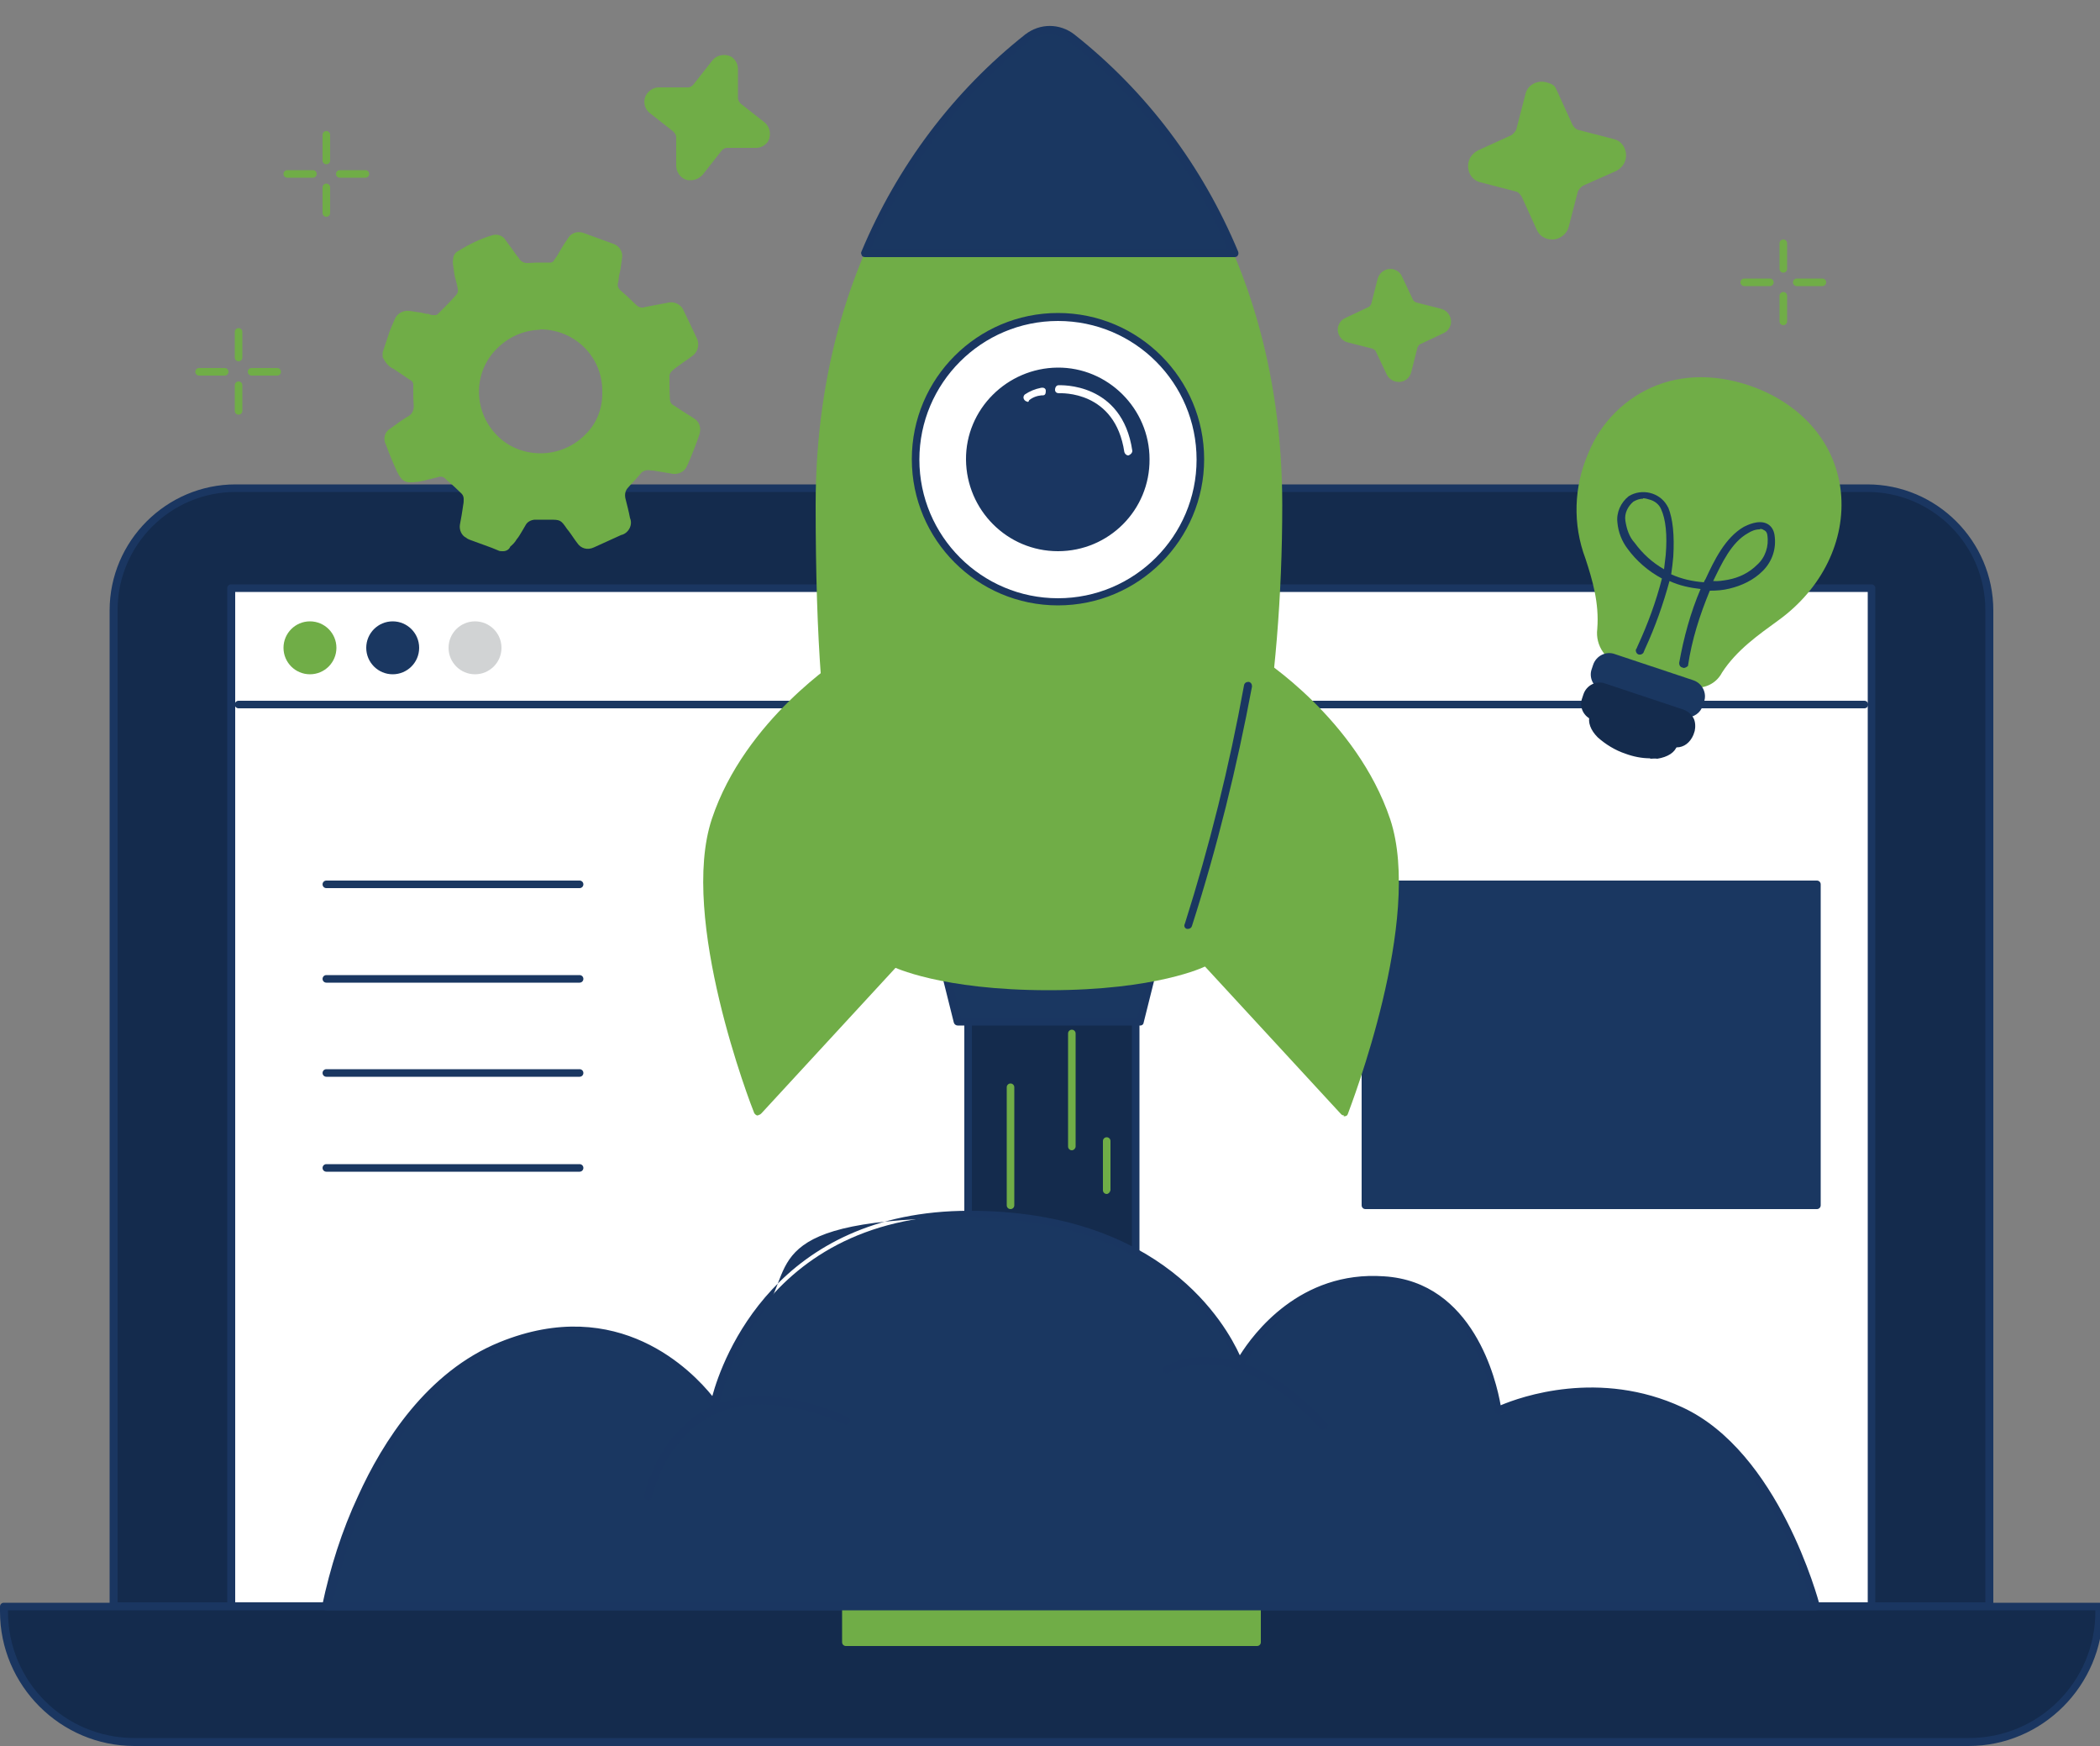 <?xml version="1.0" encoding="UTF-8"?>
<svg id="Layer_1" data-name="Layer 1" xmlns="http://www.w3.org/2000/svg" version="1.1" viewBox="0 0 500 415.6">
  <rect x="0" y="0" width="500" height="415.6" fill="#808080" stroke="none"/>
  <defs>
    <style>
      .cls-1 {
        fill: #70ad47;
      }

      .cls-1, .cls-2, .cls-3, .cls-4, .cls-5, .cls-6 {
        stroke-width: 0px;
      }

      .cls-2 {
        fill: #1a3761;
      }

      .cls-3 {
        fill: #142b4d;
      }

      .cls-4 {
        fill: #d1d3d4;
      }

      .cls-5 {
        fill: #1a3661;
      }

      .cls-6 {
        fill: #fff;
      }
    </style>
  </defs>
  <g id="Laptop">
    <path class="cls-3" d="M56.1,116.2h388.3c16,0,29.1,12.9,29.1,29.1h0v237.1H27v-237.1c0-16.1,13-29.2,29.1-29.1q0-.1,0,0Z"/>
    <path class="cls-5" d="M473.6,383.3H27c-.5,0-.9-.4-.9-.9h0v-237.1c0-16.5,13.5-30,30-30h388.5c16.5,0,30,13.5,30,30v237.1c0,.4-.4.8-.9.9ZM28.1,381.4h444.6v-236.2c0-15.5-12.6-28.1-28.1-28.1H56.1c-15.5,0-28.1,12.6-28.1,28.1v236.2Z"/>
    <rect class="cls-6" x="55" y="140" width="390.6" height="242.4"/>
    <path class="cls-5" d="M445.6,383.3H55c-.5,0-.9-.4-.9-.9h0v-242.4c0-.5.4-.9.9-.9h390.6c.5,0,.9.4.9.9h0v242.4c0,.5-.4.9-.9.9h0ZM56,381.4h388.7v-240.5H56v240.5Z"/>
    <path class="cls-3" d="M.9,382.4h498.9v1.2c0,17.1-13.9,31.1-31.1,31.1H32c-17.1,0-31.1-13.9-31.1-31.1h0v-1.2h0Z"/>
    <path class="cls-5" d="M468.8,415.6H32c-17.6,0-32-14.4-32-32v-1.2c0-.5.4-.9.9-.9h498.9c.5,0,.9.4.9.9v1.2c-.1,17.6-14.4,32-32,32ZM1.9,383.3v.3c0,16.7,13.5,30.1,30.1,30.1h436.8c16.7,0,30.1-13.5,30.1-30.1v-.3H1.9Z"/>
    <rect class="cls-1" x="201.4" y="382.4" width="97.9" height="8.5"/>
    <path class="cls-1" d="M299.3,391.8h-97.9c-.5,0-.9-.4-.9-.9h0v-8.5c0-.5.4-.9.9-.9h97.9c.5,0,.9.4.9.9h0v8.5c0,.5-.4.9-.9.9h0ZM202.3,389.9h96v-6.6h-96v6.6Z"/>
    <path class="cls-2" d="M443.9,168.6H56.8c-.5,0-.9-.4-.9-.9s.4-.9.9-.9h387.1c.5,0,.9.4.9.9s-.4.9-.9.9h0Z"/>
    <circle class="cls-1" cx="73.8" cy="154.2" r="6.3"/>
    <circle class="cls-2" cx="93.5" cy="154.2" r="6.3"/>
    <circle class="cls-4" cx="113.1" cy="154.2" r="6.3"/>
  </g>
  <g id="Screen">
    <path class="cls-2" d="M432.6,287.8h-107.5c-.5,0-.9-.4-.9-.9h0v-76.4c0-.5.4-.9.9-.9h107.5c.5,0,.9.4.9.9v76.4c0,.5-.4.9-.9.9h0ZM325.9,285.9h105.6-105.6Z"/>
    <path class="cls-2" d="M138,211.4h-60.3c-.5,0-.9-.4-.9-.9s.4-.9.9-.9h60.3c.5,0,.9.4.9.9s-.4.9-.9.9Z"/>
    <path class="cls-2" d="M138,233.9h-60.3c-.5,0-.9-.4-.9-.9s.4-.9.9-.9h60.3c.5,0,.9.4.9.9s-.4.9-.9.9Z"/>
    <path class="cls-2" d="M138,256.3h-60.3c-.5,0-.9-.4-.9-.9s.4-.9.9-.9h60.3c.5,0,.9.4.9.9s-.4.9-.9.9Z"/>
    <path class="cls-2" d="M138,278.9h-60.3c-.5,0-.9-.4-.9-.9s.4-.9.9-.9h60.3c.5,0,.9.4.9.9s-.4.9-.9.9Z"/>
  </g>
  <g id="Stars">
    <path class="cls-1" d="M164.5,42.9c-.4,0-.8,0-1.1-.1-1.3-.4-2.3-1.7-2.4-3.2v-7.1c-.1-.5-.4-.9-.7-1.2l-5.6-4.4c-1.5-1.2-1.7-3.4-.5-4.8.7-.8,1.6-1.3,2.7-1.3h7.1c.5-.1.9-.4,1.2-.8l4.4-5.6c1.2-1.5,3.4-1.7,4.8-.7.8.7,1.3,1.6,1.3,2.7v7.1c.1.5.4.9.7,1.2l5.6,4.4c1.5,1.2,1.7,3.4.7,4.8-.7.8-1.6,1.3-2.7,1.3h-7.1c-.5.1-.9.4-1.2.8l-4.4,5.6c-.8.8-1.7,1.3-2.8,1.3Z"/>
    <path class="cls-1" d="M369.5,57c-1.6,0-3-.9-3.6-2.3l-3.6-7.9c-.3-.5-.8-1.1-1.3-1.2l-8.5-2.2c-2.2-.5-3.4-2.8-2.8-5,.3-1.1,1.1-2,2.2-2.6l7.9-3.6c.5-.3.9-.8,1.2-1.3l2.2-8.5c.5-2.2,2.8-3.4,5-2.8s2,1.1,2.6,2.2l3.6,7.9c.3.5.8,1.1,1.3,1.2l8.5,2.2c2.2.5,3.4,2.8,2.8,5-.3,1.1-1.1,2-2.2,2.6l-7.9,3.5c-.5.3-.9.8-1.2,1.3l-2.2,8.5c-.4,1.6-1.9,2.8-3.5,3h-.4Z"/>
    <path class="cls-1" d="M333,90.9c-1.2,0-2.3-.7-2.8-1.7l-2.6-5.5c-.1-.3-.4-.5-.8-.7l-5.9-1.5c-1.6-.4-2.7-2-2.3-3.8.3-.9.8-1.6,1.7-2l5.5-2.6c.3-.1.5-.4.7-.8l1.5-5.9c.4-1.6,2-2.7,3.8-2.3.9.3,1.6.8,2,1.7h0l2.6,5.5c.1.3.4.5.8.7l5.9,1.5c1.6.4,2.7,2,2.3,3.8-.3.9-.8,1.6-1.7,2l-5.5,2.6c-.3.1-.5.4-.7.8l-1.5,5.9c-.3,1.2-1.3,2.2-2.7,2.3h-.3Z"/>
  </g>
  <g id="Gear">
    <path class="cls-1" d="M91.7,84c.5-1.6,1.1-3.4,1.7-5,.3-.8.7-1.7.9-2.6.4-1.1,1.5-1.7,2.6-1.6,1.3.1,2.7.4,4,.7.7.1,1.5.3,2.2.3s1.1-.1,1.5-.5c1.5-1.5,3-3,4.4-4.6.5-.5.7-1.3.4-2.2-.3-1.6-.8-3.2-1.1-4.8-.1-.7-.3-1.2-.1-1.9,0-.5.3-.9.7-1.2,2.6-1.6,5.2-2.8,8.1-3.6.8-.3,1.7.1,2.3.8,1.1,1.3,2.2,2.8,3.1,4.2.7,1.1,1.9,1.7,3.2,1.6,1.7-.1,3.5-.1,5.4-.3.7,0,1.2-.4,1.6-.9.7-.9,1.2-1.9,1.9-2.8s1.1-1.6,1.6-2.4,1.5-1.2,2.4-.8c2.4.8,5,1.7,7.4,2.7.9.4,1.5,1.3,1.3,2.4-.1,1.3-.4,2.7-.7,4-.1.7-.1,1.2-.3,1.9-.1.8.3,1.6.8,2.3,1.3,1.2,2.6,2.4,3.9,3.6.7.8,1.9,1.1,2.8.8,1.7-.4,3.5-.8,5.2-1.2,1.2-.4,2.4.1,3,1.3,1.1,2.2,2,4.2,2.8,6.3.7,1.2.4,2.7-.8,3.5,0,0-.1,0-.1.1-.9.7-1.9,1.3-2.8,2-.7.5-1.3,1.1-1.9,1.5s-.8,1.1-.8,1.9c0,1.9,0,3.6.1,5.5,0,1.1.5,2,1.5,2.4.9.5,2,1.2,3,1.7.7.4,1.2.8,1.7,1.2.9.5,1.2,1.7.8,2.7-.8,2.3-1.6,4.4-2.6,6.6-.1.3-.3.7-.5.9-.4.7-1.2,1.1-2,.9l-4.8-.8h-.4c-1.3-.4-2.8.1-3.6,1.3-.9,1.1-1.9,2-2.8,3-.9.9-1.2,2.3-.9,3.5.4,1.5.8,3.1,1.1,4.7.5,1.2,0,2.6-1.2,3-.1,0-.1.1-.3.1-2.2,1.1-4.3,2-6.6,3-1.1.5-2.3.3-3-.8-.8-1.1-1.6-2.2-2.4-3.4-1.7-2.4-2.2-2.7-5.1-2.4h-3.5c-1.1.1-2.2.8-2.7,1.7-.7,1.2-1.3,2.3-2.2,3.5-.4.5-.8,1.1-1.3,1.6-.4.5-1.2.7-1.9.5-2.3-.8-4.7-1.7-7-2.6-.3-.1-.7-.3-.9-.5-.7-.4-1.1-1.2-.9-2,.3-1.6.5-3.1.8-4.7.1-.5.1-.9.1-1.5.1-.8-.3-1.7-.9-2.3-1.2-1.2-2.6-2.3-3.8-3.5s-1.7-.9-2.7-.7c-1.5.4-3.1.7-4.7,1.1h-.1c-2,.4-2.7.1-3.6-1.7s-1.9-4.2-2.7-6.3c-.5-.9-.3-2.3.7-2.8h.1c1.2-.9,2.6-1.9,3.8-2.7,1.3-.7,2-2.2,1.9-3.6-.1-1.6-.1-3.4-.3-5,0-.7-.4-1.3-.9-1.7-1.3-.9-2.8-1.7-4.2-2.7-.9-.5-1.7-1.3-2.2-2.3l.5-.5ZM144.3,93.3c0-8.7-7-15.7-15.7-15.7h-.1c-8.5.3-15.3,7.3-15.5,15.7,0,8.6,7,15.6,15.6,15.6,8.6.1,15.6-6.9,15.7-15.5.1,0,.1-.1,0-.1Z"/>
    <path class="cls-1" d="M119.7,131.2c-.3,0-.7,0-.9-.1l-1.7-.7-5.2-1.9c-.3-.1-.7-.3-.9-.5-1.1-.5-1.7-1.9-1.5-3.1l.4-2.2c.1-.8.3-1.7.4-2.6.1-.4.1-.9.1-1.3s-.1-.9-.5-1.3c-1.1-1.1-2.3-2.2-3.4-3.1l-.4-.4c-.5-.5-1.2-.7-1.9-.4-1.1.3-2.2.5-3.2.8l-1.5.3h-.3c-2.6.4-3.5-.1-4.6-2.3-.8-1.7-1.7-3.8-2.7-6.5-.8-1.5-.3-3.2,1.2-4,1.5-1.1,2.7-2,3.9-2.7,1.1-.5,1.6-1.6,1.5-2.8-.1-1.1-.1-2-.1-3.1v-1.9c-.1-.4-.3-.8-.7-.9l-1.6-1.1-2.4-1.6c-1.2-.5-2-1.6-2.6-2.8v-1.1l.5-1.5c.4-1.2.8-2.4,1.2-3.6.3-.8.7-1.7,1.1-2.6.5-1.5,2-2.4,3.6-2.2.9.1,1.7.3,2.7.4l1.3.3h.5c.5.3.9.3,1.5.3s.5-.1.8-.3c1.6-1.6,3.1-3.1,4.4-4.6.3-.4.4-.9.3-1.3-.1-.7-.3-1.5-.5-2.2-.3-.9-.4-1.9-.5-2.7-.1-.7-.3-1.5-.1-2.2,0-.8.4-1.5,1.1-1.9,2.6-1.6,5.4-3,8.2-3.8,1.2-.4,2.6.1,3.2,1.2l1.1,1.5c.7.9,1.3,1.9,2,2.7.4.8,1.3,1.3,2.3,1.2,1.2-.1,2.3-.1,3.5-.1h1.9c.4-.1.7-.4.8-.7.4-.5.8-1.1,1.1-1.7l.9-1.5c.4-.7.9-1.3,1.3-2,.8-1.2,2.2-1.6,3.5-1.2,3,1.1,5.2,1.9,7.4,2.7,1.3.5,2.2,1.9,1.9,3.4-.1.9-.3,1.9-.4,2.8l-.3,1.3c-.1.7-.1,1.2-.3,1.9-.1.5.1,1.1.5,1.5l.9.8c1.1.9,2,1.9,3,2.8.5.5,1.3.8,2,.5l2.6-.5,2.7-.5c1.6-.5,3.4.3,4,1.9,1.1,2.2,2,4.2,3,6.3.9,1.6.4,3.6-1.2,4.6-.5.4-1.1.8-1.7,1.2l-1.1.8c-.7.5-1.3.9-1.9,1.5-.3.3-.5.7-.5,1.1v1.2c0,1.5,0,2.8.1,4.3,0,.7.4,1.3,1.1,1.6l1.2.8,1.7,1.1c.7.4,1.3.8,1.9,1.2,1.2.8,1.6,2.3,1.1,3.8-.8,2.3-1.6,4.4-2.6,6.7-.1.4-.4.7-.5,1.1-.7,1.1-1.9,1.6-3.1,1.5l-4.8-.8h-.4c-1.1-.3-2.2.1-2.7.9-.7.8-1.3,1.5-2,2.2l-.8.9c-.7.7-.9,1.6-.7,2.6.4,1.6.8,3.1,1.1,4.7.7,1.6-.3,3.5-1.9,4h-.1c-2,.9-4.2,1.9-6.6,3-1.5.7-3.1.3-4-1.1-.7-.9-1.3-1.9-2-2.8l-.4-.5c-1.5-2.2-1.6-2.2-4.3-2.2h-3.5c-.8.1-1.6.5-2,1.2l-.7,1.2c-.5.8-.9,1.6-1.5,2.3-.4.7-.9,1.2-1.5,1.7-.3.8-1.1,1.1-1.7,1.1ZM104.8,111.5c.9,0,1.9.4,2.6,1.1l.4.4,3.4,3.1c.8.7,1.2,1.7,1.1,2.8,0,.5-.1,1.1-.1,1.5-.1.8-.3,1.7-.4,2.6l-.4,2.2c-.1.4.1.9.5,1.1.3.1.4.3.7.4l5.2,1.9,1.7.7c.3.1.5.1.8-.3.4-.4.8-.9,1.2-1.5.5-.8.9-1.5,1.3-2.3l.7-1.2c.7-1.2,2-2,3.5-2h3.5c3.2-.3,4,0,5.9,2.7l.4.7c.7.9,1.3,1.9,2,2.7.4.7,1.2.8,1.7.5,2.4-1.1,4.6-2,6.6-3,1.1-.5,1.2-.8.9-2-.3-1.5-.7-3.1-1.1-4.6-.4-1.5,0-3.2,1.1-4.3l.9-.9c.7-.7,1.3-1.3,1.9-2.2,1.1-1.3,2.8-2,4.6-1.6h.3l4.8.8c.4.1.9-.1,1.1-.5.1-.3.3-.5.4-.8.8-2.2,1.6-4.4,2.4-6.6.3-.5,0-1.2-.5-1.6s-1.1-.8-1.7-1.2c-.5-.4-1.2-.7-1.7-1.1l-1.3-.8c-1.1-.7-1.7-1.9-1.9-3.1-.1-1.5-.1-3-.1-4.3v-1.2c0-.9.4-1.9,1.2-2.6.7-.5,1.3-1.1,2-1.6l1.2-.8c.5-.4,1.1-.8,1.6-1.2,1.1-.8,1.1-1.2.7-2.4-.9-2.2-1.9-4.2-2.8-6.3-.3-.8-1.1-1.2-1.7-.9h-.1c-.9.1-1.7.4-2.7.5l-2.6.5c-1.3.4-2.8-.1-3.8-1.1s-1.9-1.9-3-2.8l-.9-.8c-.8-.8-1.2-1.9-1.1-3,0-.7.1-1.3.3-2l.3-1.3c.1-.8.3-1.7.4-2.6.1-.5-.1-1.1-.7-1.3-2.2-.8-4.3-1.6-7.3-2.7-.5-.1-1.1,0-1.3.5-.5.7-.9,1.3-1.3,2l-.9,1.5c-.4.5-.8,1.2-1.1,1.7-.5.8-1.3,1.3-2.3,1.3h-1.9c-1.1.1-2.3.3-3.4.3-1.6.1-3.2-.5-4-2-.7-.9-1.3-1.7-1.9-2.7l-1.1-1.5c-.3-.5-.8-.7-1.3-.5-2.7.8-5.4,2-7.8,3.5-.1.1-.1.3-.1.5,0,.5,0,1.1.1,1.6.1.9.4,1.7.5,2.7l.5,2.2c.3,1.1,0,2.2-.7,3-1.3,1.3-2.8,3-4.4,4.6s-1.3.8-2.2.8-1.2-.1-1.9-.1h-.5c-.4-.3-.9-.3-1.3-.4-.8-.1-1.7-.3-2.6-.4-.7-.1-1.5.3-1.6,1.1-.4.8-.7,1.6-.9,2.6-.4,1.2-.8,2.4-1.2,3.5l-.4,1.5c.4.7.9,1.2,1.7,1.6l2.4,1.6,1.7,1.1c.8.5,1.3,1.5,1.3,2.4v1.9c.1,1.1.1,2,.3,3,.1,1.9-.7,3.6-2.3,4.6-1.2.8-2.3,1.6-3.8,2.7-.8.7-.9.9-.5,1.9,1.1,2.6,1.9,4.6,2.7,6.3.7,1.5.9,1.5,2.6,1.2l1.6-.4c1.1-.3,2.2-.5,3.2-.8-.3.4.1.3.7.3ZM128.7,109.8h0c-9.1,0-16.5-7.4-16.5-16.5s1.7-8.6,4.8-11.7,7.1-4.8,11.6-5c9.1-.1,16.7,7.3,16.8,16.4v.3c.1,4.3-1.5,8.3-4.4,11.4-3.2,3.4-7.7,5.2-12.2,5.1ZM128.5,78.5c-3.8.1-7.4,1.7-10.1,4.4-5.8,5.6-5.8,14.9-.1,20.7,2.7,2.8,6.5,4.3,10.4,4.3h0c4,0,7.9-1.6,10.8-4.6,2.7-2.7,4-6.3,3.9-10.1h0c.1-8.2-6.5-14.8-14.8-14.8.1,0,0,0,0,0h0Z"/>
  </g>
  <g id="Idea">
    <path class="cls-1" d="M393.6,159.7c-2.3-.8-4.6-1.6-6.9-2.3-3.5-.7-5.9-4-5.4-7.5.5-5.9-.9-11.4-3-16.9-3-7.9-2.8-16.7.7-24.5,7.1-16,23.8-21.7,40.2-14.3,24.3,10.9,22.7,39.3,3.5,53-5.2,3.6-10.2,7.3-13.7,12.8-2,3-4.8,3.8-8.3,2.4-2.3-1.2-4.7-1.9-7.1-2.7Z"/>
    <path class="cls-1" d="M403.9,163.8c-1.2,0-2.3-.3-3.5-.7-1.6-.7-3.2-1.2-4.8-1.7l-2.3-.8-2.2-.8c-1.5-.5-3.1-1.1-4.7-1.5-4-.8-6.6-4.6-6.1-8.6.5-6.2-1.2-11.8-2.8-16.7-3.1-8.2-2.8-17.2.7-25.2,3-7.4,8.9-13.2,16.3-16.1,7.7-3,16.7-2.4,25.2,1.3,10.8,4.8,17.5,13.6,18.6,24.1,1.2,11.6-4.6,23.1-14.8,30.5-4.8,3.5-10,7.1-13.5,12.5-1.2,2.3-3.5,3.6-6.1,3.6ZM405,91.8c-11-.1-21,6.6-25.2,16.9-3.4,7.5-3.6,16.1-.7,23.8,1.7,5,3.5,10.9,3,17.4-.5,3.1,1.6,6.1,4.7,6.6,1.6.5,3.2,1.1,4.8,1.6.7.3,1.3.5,2.2.7h0l2.3.8c1.6.5,3.4,1.1,5,1.7,3.1,1.2,5.5.5,7.3-2,3.6-5.6,8.9-9.4,14-13,9.7-6.9,15.1-17.9,14.1-28.8-.9-10-7.1-18-17.4-22.6-4.6-1.9-9.3-3-14.1-3.1h0Z"/>
    <path class="cls-2" d="M384.3,156.7l18.6,6.2c1.6.5,2.6,2.4,2,4l-.3.9c-.5,1.6-2.4,2.6-4,2l-18.6-6.2c-1.6-.5-2.6-2.4-2-4l.3-.9c.5-1.7,2.4-2.7,4-2Z"/>
    <path class="cls-2" d="M401.5,170.9c-.4,0-.9-.1-1.3-.3h0l-18.6-6.2c-2.2-.7-3.4-3.1-2.6-5.2l.3-.9c.7-2.2,3.1-3.4,5.2-2.6l18.6,6.2c2.2.7,3.4,3.1,2.6,5.2h0l-.3.9c-.5,1.7-2.2,2.8-3.9,2.8ZM400.8,168.9c1.2.4,2.4-.1,2.8-1.3l.3-.9c.1-.5.1-1.2-.1-1.7-.3-.5-.8-.9-1.3-1.1l-18.6-6.2c-1.2-.4-2.4.1-2.8,1.3l-.3.9c-.4,1.2.3,2.4,1.3,2.8h0l18.7,6.2Z"/>
    <path class="cls-3" d="M382,163.6l18.6,6.2c1.6.5,2.6,2.4,2,4l-.3.9c-.5,1.6-2.4,2.6-4,2l-18.6-6.2c-1.6-.5-2.6-2.4-2-4l.3-.9c.5-1.7,2.3-2.7,4-2Z"/>
    <path class="cls-3" d="M399.2,177.9c-.4,0-.9-.1-1.3-.3h0l-18.6-6.2c-2.2-.7-3.4-3.1-2.6-5.2h0l.3-.9c.7-2.2,3.1-3.4,5.2-2.6h0l18.6,6.2c1.1.4,1.9,1.1,2.4,2s.5,2.2.3,3.1l-.3.9c-.8,1.9-2.3,3-4,3ZM398.4,175.9c1.2.4,2.4-.1,2.8-1.3l.3-.9c.1-.5.1-1.2-.1-1.7-.3-.5-.8-.9-1.3-1.1l-18.6-6.2c-.5-.1-1.2-.1-1.7.1-.5.3-.9.8-1.1,1.3l-.3.9c-.4,1.2.3,2.4,1.3,2.8l18.7,6.1Z"/>
    <path class="cls-3" d="M398.4,177c-.9,2.7-5.9,3.4-11.2,1.6s-8.9-5.4-7.9-7.9l19.1,6.3Z"/>
    <path class="cls-3" d="M392.9,180.5c-2,0-4-.4-5.9-1.1-2.4-.8-4.7-2.2-6.6-3.9-1.7-1.7-2.4-3.6-1.9-5.2.1-.5.7-.8,1.2-.5h0l19.1,6.5c.3.1.4.3.5.5s.1.5,0,.7c-.5,1.6-2.2,2.7-4.7,3.1-.5-.1-1.2,0-1.7,0ZM380.1,171.9c.3.9.8,1.7,1.5,2.4,1.7,1.6,3.8,2.8,5.9,3.5,4.3,1.5,7.9,1.1,9.4-.1l-16.8-5.8Z"/>
    <path class="cls-2" d="M400.7,158.9h-.1c-.5-.1-.8-.5-.8-1.1h0c1.1-6.1,2.7-12,5.1-17.6-2.6-.3-5-.8-7.4-1.9-1.5,5.5-3.4,10.9-5.8,16.1l-.3.7c-.1.5-.7.8-1.2.7s-.8-.7-.7-1.2c0,0,0-.1.1-.1l.3-.7c2.4-5.2,4.4-10.6,5.8-16.1-3.2-1.7-6.1-4.2-8.2-7.1-1.3-1.7-2.2-3.9-2.4-6.2-.3-2.4.8-4.8,2.7-6.3,3.1-1.9,7.3-.9,9.1,2.2.1.1.1.3.3.5,1.1,2.7,1.5,6.6,1.2,11.7-.1,1.3-.3,2.8-.5,4.2,2.4,1.1,5.1,1.7,7.8,1.9,0-.1.1-.3.1-.3l.3-.5c2-4.3,4.6-9.8,9.1-12.4.8-.4,3.4-1.7,5.4-.8,1.1.5,1.7,1.5,1.9,2.7.5,3.2-.5,6.3-2.8,8.6-2.2,2.2-5,3.5-7.9,4.2-1.6.4-3.1.5-4.7.5h0c-2.4,5.8-4.3,11.7-5.2,17.9-.3.3-.7.5-1.1.5ZM419,126c-1.1,0-2,.4-2.8.9-4,2.2-6.3,7.3-8.3,11.4h0c1.2.1,2.3-.1,3.5-.3,2.7-.5,5.1-1.7,7-3.6,1.9-1.7,2.8-4.4,2.4-7-.1-.9-.7-1.2-.8-1.2-.4-.3-.7-.3-.9-.3h0ZM391.2,118.7c-.8,0-1.6.3-2.3.7-1.3,1.1-2.2,2.8-1.9,4.6.3,1.9.9,3.8,2.2,5.2,1.9,2.6,4.2,4.7,7,6.3.1-1.1.3-2.3.4-3.4.4-4.8,0-8.5-1.1-10.9-.5-1.2-1.6-2-2.8-2.3-.4-.1-.9-.3-1.5-.3h0Z"/>
  </g>
  <g id="Lines">
    <path class="cls-1" d="M77.7,39.1c-.5,0-.9-.4-.9-.9v-6.1c0-.5.4-.9.9-.9s.9.4.9.9h0v6.1c0,.5-.4.9-.9.9h0Z"/>
    <path class="cls-1" d="M77.7,51.6c-.5,0-.9-.4-.9-.9v-6.1c0-.5.4-.9.9-.9s.9.4.9.9h0v6.1c0,.5-.4.9-.9.9h0Z"/>
    <path class="cls-1" d="M87,42.3h-6.1c-.5,0-.9-.4-.9-.9s.4-.9.9-.9h6.1c.5,0,.9.4.9.9s-.4.9-.9.9Z"/>
    <path class="cls-1" d="M74.5,42.3h-6.1c-.5,0-.9-.4-.9-.9s.4-.9.9-.9h6.1c.5,0,.9.4.9.9s-.4.9-.9.9Z"/>
    <path class="cls-1" d="M56.8,86c-.5,0-.9-.4-.9-.9v-6.1c0-.5.4-.9.9-.9s.9.4.9.9v6.1c0,.5-.4.9-.9.9h0Z"/>
    <path class="cls-1" d="M56.8,98.7c-.5,0-.9-.4-.9-.9v-6.1c0-.5.4-.9.9-.9s.9.4.9.9h0v6.1c0,.5-.4.9-.9.9h0Z"/>
    <path class="cls-1" d="M66,89.4h-6.1c-.5,0-.9-.4-.9-.9s.4-.9.9-.9h6.1c.5,0,.9.4.9.9s-.4.9-.9.9h0Z"/>
    <path class="cls-1" d="M53.5,89.4h-6.1c-.5,0-.9-.4-.9-.9s.4-.9.9-.9h6.1c.5,0,.9.4.9.9,0,.5-.4.9-.9.9h0Z"/>
    <path class="cls-1" d="M424.6,64.9c-.5,0-.9-.4-.9-.9h0v-6.1c0-.5.4-.9.9-.9s.9.4.9.9h0v6.1c0,.5-.4.9-.9.9Z"/>
    <path class="cls-1" d="M424.6,77.4c-.5,0-.9-.4-.9-.9h0v-6.1c0-.5.4-.9.9-.9s.9.4.9.9v6.1c0,.5-.4.9-.9.9Z"/>
    <path class="cls-1" d="M433.9,68.1h-6.1c-.5,0-.9-.4-.9-.9s.4-.9.9-.9h6.1c.5,0,.9.4.9.9s-.4.9-.9.9h0Z"/>
    <path class="cls-1" d="M421.4,68.1h-6.1c-.5,0-.9-.4-.9-.9s.4-.9.9-.9h6.1c.5,0,.9.4.9.9,0,.5-.4.9-.9.9Z"/>
  </g>
  <g id="Rocket">
    <rect class="cls-3" x="230.3" y="222.7" width="39.9" height="128.3"/>
    <path class="cls-5" d="M270.4,352h-39.9c-.5,0-.9-.4-.9-.9h0v-128.3c0-.5.4-.9.9-.9h39.9c.5,0,.9.4.9.9h0v128.3c0,.5-.5.9-.9.9h0ZM231.4,350.1h38.1v-126.4h-38.1v126.4Z"/>
    <path class="cls-1" d="M255.2,273.8c-.5,0-.9-.4-.9-.9v-26.9c0-.5.4-.9.9-.9s.9.4.9.9v26.9c0,.4-.4.9-.9.9h0Z"/>
    <path class="cls-1" d="M240.6,287.8c-.5,0-.9-.4-.9-.9h0v-28.1c0-.5.4-.9.9-.9s.9.4.9.9v28.1c0,.5-.4.9-.9.9h0Z"/>
    <path class="cls-1" d="M263.5,284.2c-.5,0-.9-.4-.9-.9h0v-11.7c0-.5.4-.9.9-.9s.9.4.9.9v11.7c-.1.5-.5.9-.9.9Z"/>
    <path class="cls-2" d="M77.7,382.4s8.7-48.7,41.7-62c33-13.3,50.7,14.1,50.7,14.1,0,0,8.6-45.3,60.8-45.3s64.3,35.6,64.3,35.6c0,0,10.8-21.5,34.3-20s27.2,31.1,27.2,31.1c0,0,21-10.5,43.6,0,22.6,10.5,32.1,46.5,32.1,46.5H77.7Z"/>
    <path class="cls-5" d="M432.6,383.3H77.7c-.3,0-.5-.1-.7-.3-.1-.3-.3-.5-.3-.8,1.9-9,4.7-17.9,8.6-26.2,5.8-12.8,16.4-29.5,33.6-36.5,28.4-11.6,46,7,50.7,12.8,2.4-8.9,15.2-44.1,61.2-44.1s61.1,27.2,64.4,34.4c3.2-5.1,14.3-20.2,34.3-18.8,21.3,1.3,26.8,24.9,27.8,30.7,4.7-2,23.5-8.7,43.3.5,22.9,10.6,32.3,45.7,32.7,47.2.1.3,0,.5-.1.8-.3.1-.5.3-.8.3ZM79,381.4h352.3c-1.9-6.3-11.6-35.6-31.3-44.8-22.1-10.2-42.6-.1-42.8,0-.4.3-1.1,0-1.2-.4,0-.1-.1-.3-.1-.3,0-.3-3.8-28.8-26.2-30.3-22.5-1.5-33.4,19.2-33.5,19.5-.1.4-.5.5-.9.5s-.7-.3-.8-.7-12.6-35-63.5-35-41.4,12.1-49.2,22.3c-5.1,6.6-8.7,14.1-10.6,22.2-.1.4-.4.7-.8.7-.4.1-.8-.1-.9-.4-.7-1.1-17.9-26.6-49.6-13.7-16.7,6.7-26.9,23-32.7,35.5-3.4,7.9-6.1,16.3-7.9,24.7h0Z"/>
    <path class="cls-5" d="M154.3,357.1h-.1c-.5-.1-.8-.5-.8-1.1h0c.1-.5,3-14.3,14.9-20.6,8.7-4.6,20-4,33.5,1.9.4.3.7.8.5,1.2-.3.5-.8.7-1.2.5-12.9-5.6-23.7-6.2-31.9-1.9-11.2,5.9-13.9,19.1-14,19.2-.1.4-.5.7-.9.7Z"/>
    <path class="cls-5" d="M315,340.3c-.3,0-.5-.1-.7-.3-20.3-22.5-35.5-13.6-36-13.2-.4.3-1.1.1-1.3-.3h0c-.3-.4-.1-.9.3-1.3h.1c.1-.1,17.1-10.1,38.5,13.6.4.4.3.9,0,1.3-.4,0-.7,0-.8.1h0Z"/>
    <polygon class="cls-2" points="271.4 243.1 228.1 243.1 222.9 222.3 276.7 222.3 271.4 243.1"/>
    <path class="cls-5" d="M271.4,244.1h-43.4c-.4,0-.8-.3-.9-.7l-5.2-20.8c0-.3,0-.5.1-.8s.4-.4.8-.4h53.8c.3,0,.5.1.8.4.1.3.3.5.1.8l-5.2,20.8c0,.3-.3.7-.8.7ZM228.8,242.2h42l4.7-19h-51.4l4.7,19Z"/>
    <path class="cls-1" d="M201.1,157.2s-22.7,14.3-30.7,37.9,10.1,69.5,10.1,69.5l41.4-44.9-20.8-62.5Z"/>
    <path class="cls-1" d="M180.6,265.5h-.3c-.3,0-.5-.3-.7-.5-.8-1.9-18-46.4-10.1-70.1,7.9-23.7,30.8-38.2,31.1-38.5.3-.1.5-.1.8-.1.3.1.5.3.5.5l20.8,62.5c.1.3,0,.7-.1.9l-41.3,44.8c-.3.3-.5.4-.8.4ZM200.7,158.7c-4.4,3.1-22.5,16.4-29.3,36.7-6.9,20.7,6.6,59.6,9.6,67.4l39.9-43.3-20.2-60.8Z"/>
    <path class="cls-1" d="M299.6,157.2s22.7,14.3,30.7,37.9c7.9,23.7-10.1,69.5-10.1,69.5l-41.4-44.9,20.8-62.5Z"/>
    <path class="cls-1" d="M320,265.5c-.3,0-.5-.1-.7-.3l-41.4-44.9c-.3-.3-.3-.7-.1-.9l20.8-62.5c.1-.3.3-.5.5-.5.3-.1.5,0,.8.1s23.1,14.7,31.1,38.5c7.9,23.8-9.4,68.2-10.1,70.2-.1.3-.4.5-.7.5h-.3ZM279.6,219.5l39.9,43.3c3-7.9,16.5-46.7,9.6-67.4-6.7-20.3-24.7-33.6-29.3-36.7l-20.2,60.8Z"/>
    <path class="cls-1" d="M286.9,230.1c11.3-27,18.4-66.3,18.4-109.9,0-66.2-36.5-100.6-50.3-111.2-3.1-2.4-7.4-2.4-10.5,0-13.9,10.8-50.3,45.2-50.3,111.2s7.1,82.9,18.4,109.9c0,0,11.3,5.6,37.1,5.6s37.1-5.6,37.1-5.6Z"/>
    <path class="cls-2" d="M244.5,9c-16.9,13.6-30.3,31.2-38.6,51.2h87.8c-8.3-20-21.7-37.7-38.7-51.2-3-2.4-7.4-2.4-10.5,0Z"/>
    <path class="cls-5" d="M293.8,61.2h-87.8c-.3,0-.7-.1-.8-.4s-.3-.5-.1-.9c8.5-20.3,21.8-38.1,39-51.7l.5.8-.5-.8c3.5-2.7,8.2-2.7,11.7,0,17.2,13.6,30.5,31.3,39,51.7.1.3.1.7-.1.9-.1.3-.5.4-.8.4ZM207.3,59.3h85c-8.3-19.4-21.3-36.5-37.8-49.5-2.8-2.2-6.6-2.2-9.4,0h0c-16.5,13-29.5,30-37.8,49.5Z"/>
    <circle class="cls-6" cx="251.9" cy="109.3" r="33.9"/>
    <path class="cls-5" d="M251.9,144.1c-19.2,0-34.8-15.6-34.8-34.8s15.6-34.8,34.8-34.8,34.8,15.6,34.8,34.8h0c0,19.2-15.6,34.8-34.8,34.8ZM251.9,76.4c-18.2,0-33,14.8-33,33s14.8,33,33,33,33-14.8,33-33h0c0-18.2-14.7-33-33-33h0Z"/>
    <circle class="cls-5" cx="251.9" cy="109.3" r="21" transform="translate(103.7 340.5) rotate(-80.8)"/>
    <path class="cls-5" d="M251.9,131.2c-12.1,0-21.8-9.8-21.9-21.8-.1-12,9.8-21.8,21.8-21.9,12-.1,21.9,9.8,21.9,21.8h0c.1,12.1-9.7,21.9-21.8,21.9ZM251.9,89.4c-11,0-20,8.9-20,19.9s8.9,20,19.9,20,20-8.9,20-19.9h0c.1-11.2-8.9-20-19.9-20Z"/>
    <path class="cls-6" d="M268.6,108.4c-.4,0-.8-.4-.9-.8-2.2-14.7-15.1-14-15.6-14s-.9-.3-.9-.8h0c0-.7.4-1.1.8-1.1s15.2-.8,17.6,15.6c0,.5-.4.9-.9,1.1h0Z"/>
    <path class="cls-6" d="M244.7,95.6c-.3,0-.5-.1-.8-.4-.3-.4-.3-.9.1-1.3h0c1.2-.8,2.4-1.3,3.9-1.6.5-.1,1.1.1,1.1.7s-.1,1.1-.7,1.1h-.3c-1.1.1-2.2.5-3,1.2,0,.3-.3.4-.4.4Z"/>
    <path class="cls-2" d="M282.9,221.1h-.3c-.5-.1-.8-.7-.5-1.2,5.9-18.6,10.6-37.5,14.1-56.8.1-.5.5-.8,1.1-.8h0c.5.1.8.5.8,1.1h0c-3.6,19.2-8.3,38.3-14.3,57-.1.4-.5.7-.9.7Z"/>
  </g>
</svg>
